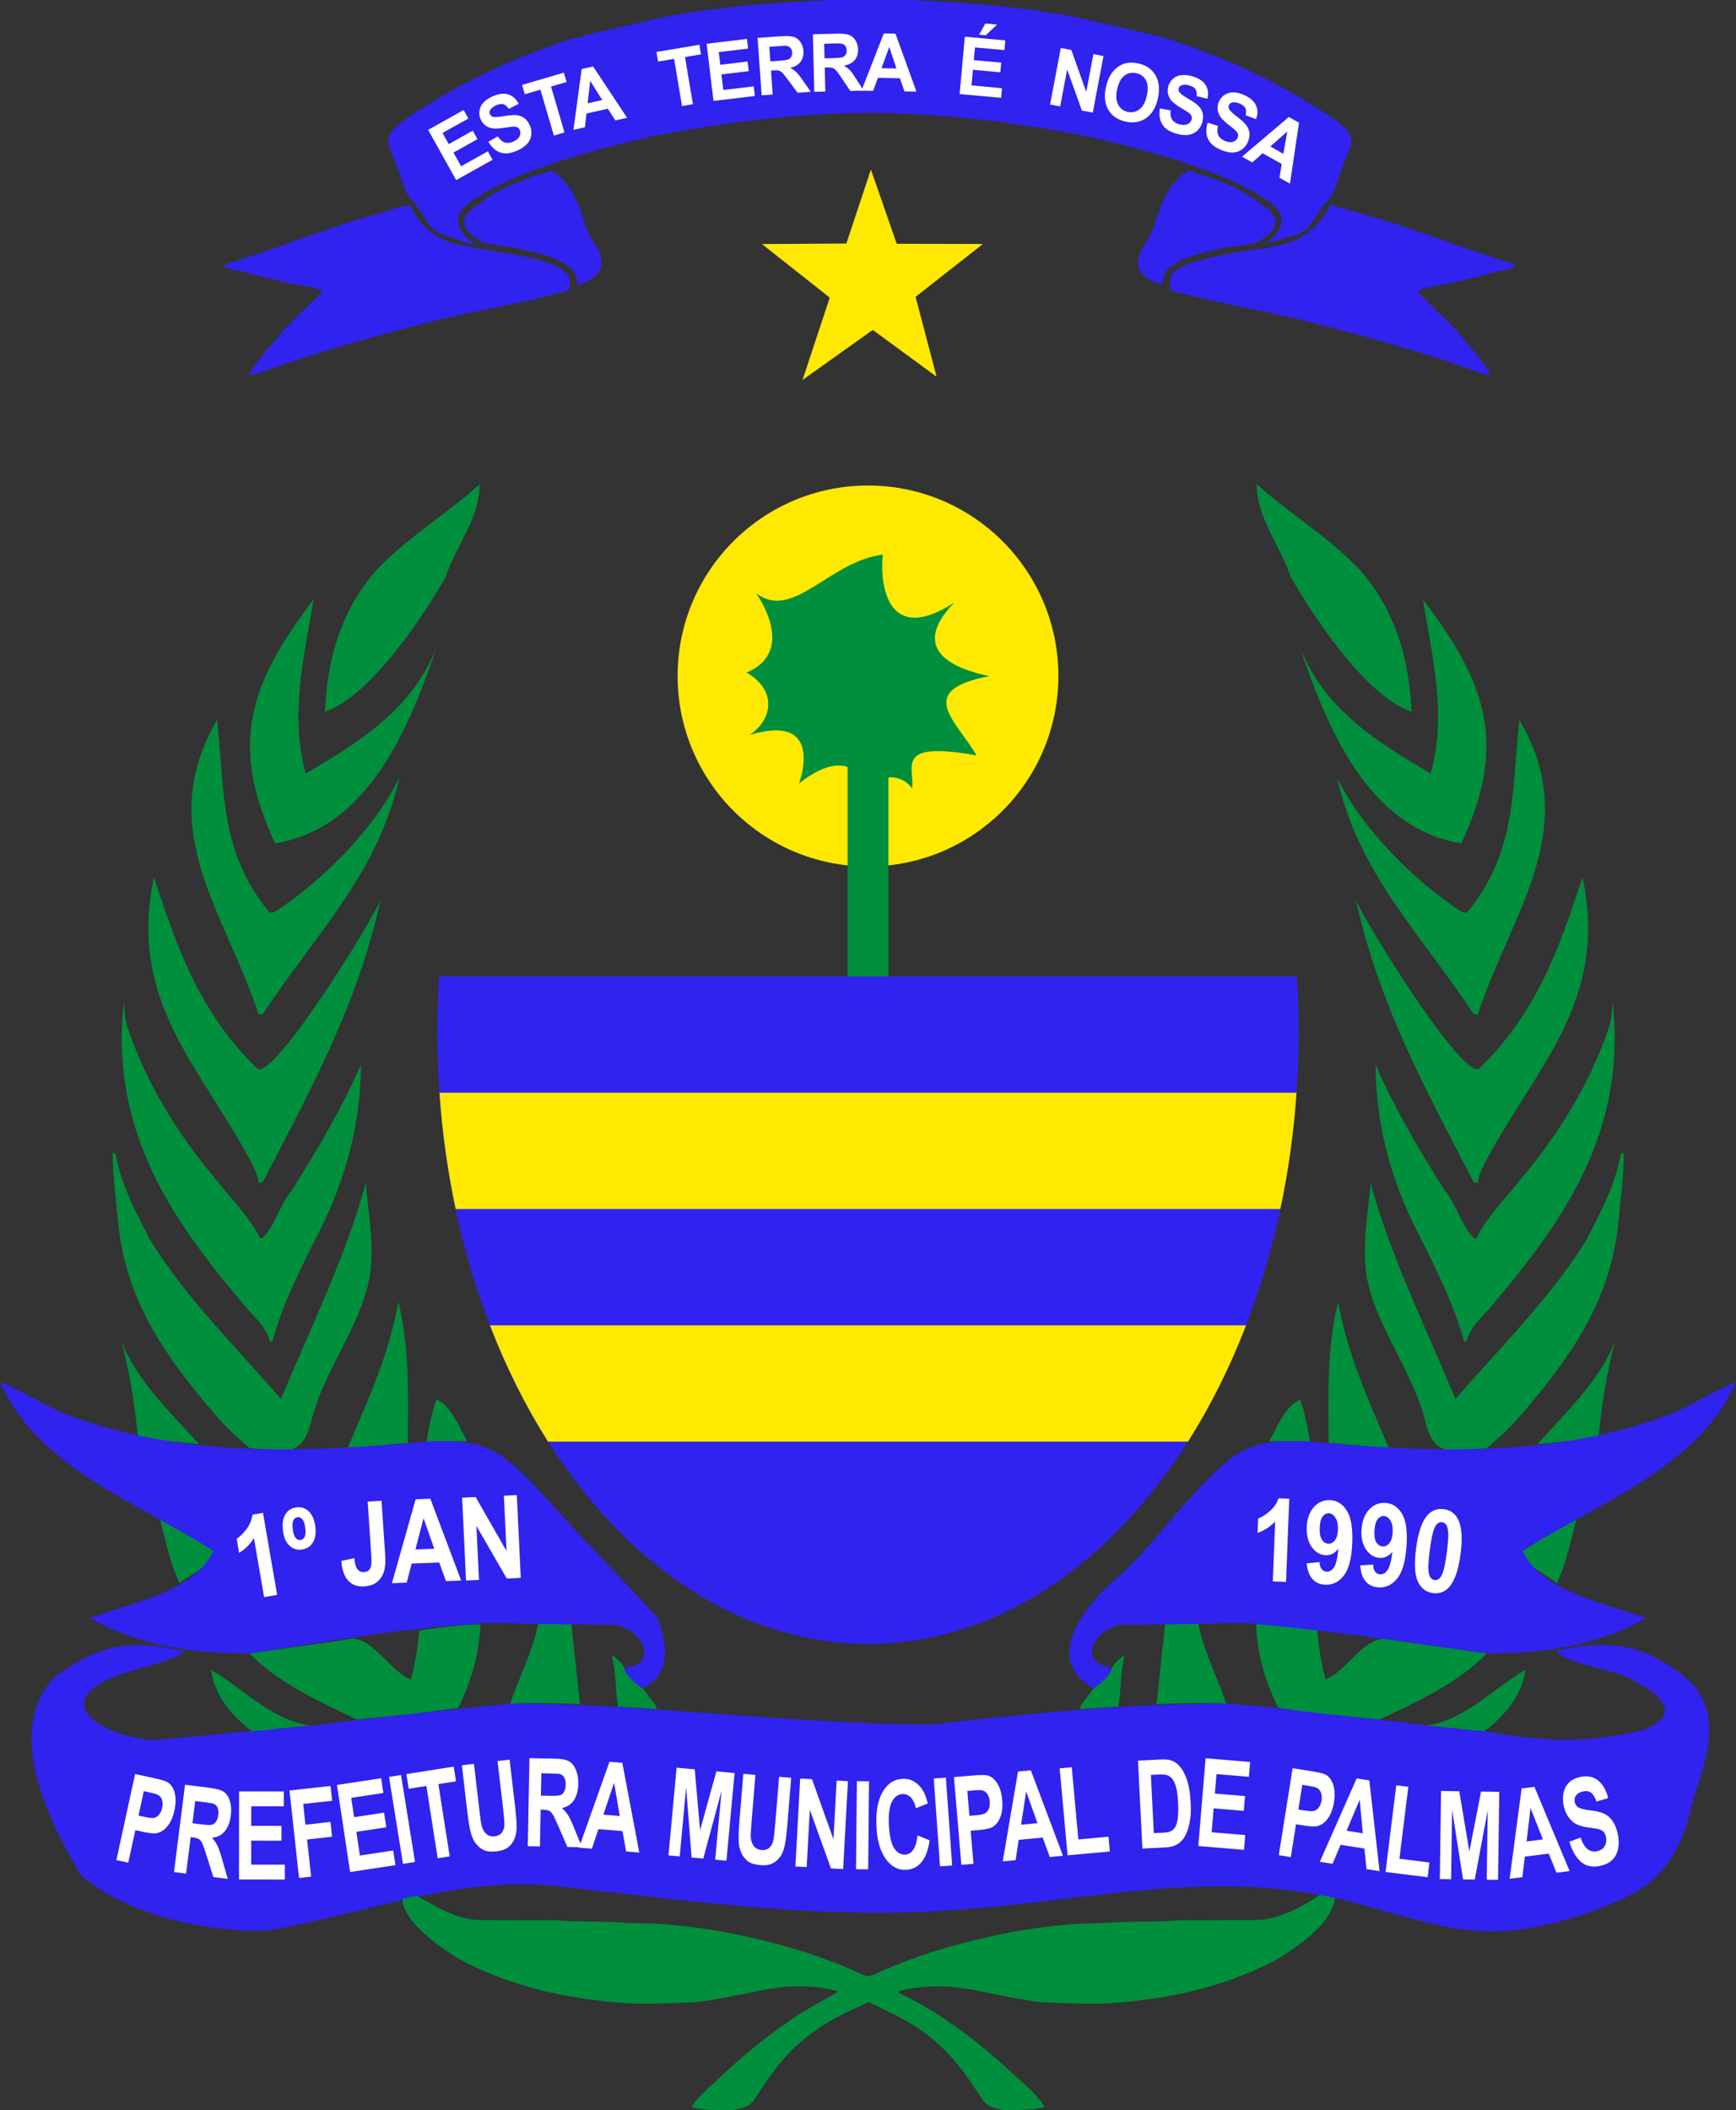 <?xml version="1.0" encoding="utf-8"?>
<!-- Generator: Adobe Illustrator 15.1.0, SVG Export Plug-In . SVG Version: 6.00 Build 0)  -->
<!DOCTYPE svg PUBLIC "-//W3C//DTD SVG 1.1//EN" "http://www.w3.org/Graphics/SVG/1.1/DTD/svg11.dtd">
<svg version="1.1" xmlns="http://www.w3.org/2000/svg" xmlns:xlink="http://www.w3.org/1999/xlink" x="0px" y="0px"
	 width="1133.75px" height="1377.5px" viewBox="0 0 1133.75 1377.5" enable-background="new 0 0 1133.75 1377.5"
	 xml:space="preserve">
<rect x="0" y="0" width="1133.75" height="1377.5" fill="#333333" stroke="none"/>
<g id="svg2" xmlns:svg="http://www.w3.org/2000/svg">
	<g id="g4933" transform="translate(63.944,77.174)">
		<g id="g2612">
			<g id="g2631" transform="translate(-63.944,-77.174)">
				<path id="path16" fill="#3022EF" d="M826.04,159.218c4.992-3.327,9.917-7.978,10.806-14.2c0.778-5.222-3.164-9.415-6.903-12.421
					c-10.866-8.223-23.397-13.861-35.952-18.969c-27.099-10.82-55.449-18.031-83.821-24.612
					c-45.354-8.825-91.394-14.867-137.645-15.218c-49.579-0.397-99.019,5.917-147.624,15.419
					c-28.941,6.844-57.926,14.153-85.48,25.521c-11.578,4.836-23.062,10.244-33.142,17.8c-3.742,3.065-7.838,7.258-7.053,12.546
					c0.986,6.315,6.119,10.739,10.938,14.394c-4.919-0.422-9.448-2.534-14.106-3.993c-4.467-1.689-9.563-2.486-13.052-6.025
					c-4.323-4.192-6.892-9.761-10.585-14.456c-2.674-3.687-6.378-6.75-7.869-11.179c-2.921-7.933-5.187-16.121-8.782-23.794
					c-1.717-3.818-3.287-8.338-1.177-12.341c2.454-4.646,7.224-7.365,11.205-10.558c29.187-19.729,60.978-35.551,94.223-47.19
					c19.379-7.393,39.934-10.678,59.99-15.667c21.937-5.636,44.504-8.1,66.951-10.732C505.567,1.807,524.24,1.013,542.898,0h50.421
					c37.009,1.622,74.104,4.212,110.505,11.43c18.104,4.199,36.227,8.319,54.314,12.587c36.774,11.216,72.159,27.191,104.489,48.046
					c5.928,3.629,11.703,7.616,16.719,12.452c3.367,3.471,4.086,8.876,1.953,13.185c-3.688,8.136-6.445,16.63-9.32,25.073
					c-1.534,5.564-6.349,9.169-9.439,13.81c-4.383,5.773-7.357,13.549-14.684,16.224"/>
				<path id="path2629" fill="#3022EF" d="M831.348,160.952c5.998-1.347,12.12-2.706,17.565-5.683
					c8.797-4.688,15.397-12.699,19.823-21.509c13.132,3.292,26.072,7.348,39.058,11.196c25.474,8.137,50.354,18.041,75.941,25.837
					c2.128,0.828,4.904,1.024,6.102,3.286c-5.072,2.232-10.627,2.752-15.931,4.158c-9.458,2.327-18.827,5.02-28.386,6.906
					c-6.65,1.476-13.587,1.979-19.868,4.791c8.686,10.257,19.589,18.439,28.07,28.909c6.895,8.414,14.631,16.316,19.944,25.885
					c-2.823-0.234-5.592-0.782-8.221-1.789c-28.056-10.079-56.664-18.542-85.441-26.287c-22.933-6.387-46.135-11.727-69.49-16.308
					c-15.428-3.012-30.634-6.994-45.937-10.553c-0.552-3.764-1.617-8.344,1.461-11.345c5.5-5.622,13.579-7.292,20.86-9.428
					c13.676-3.217,27.572-5.781,41.528-7.248"/>
				<path id="path104" fill="#3022EF" d="M761.681,126.888c3.396-6.354,8.37-11.935,14.483-15.781
					c8.855,3.44,18.118,5.804,26.774,9.782c9.11,4.066,17.553,9.558,25.272,15.858c3.265,2.776,6.732,7.646,3.885,11.874
					c-2.478,3.666-6.083,6.48-9.725,8.921c-8.791,3.285-18.41,2.827-27.415,5.261c-10.542,2.556-21.791,4.628-30.53,11.492
					c-3.716,2.731-5.849,7.286-4.979,11.9c-6.442-2.045-14.028-5.335-16.151-12.387c-1.3-9.208,6.251-15.701,9.416-23.57
					C755.537,142.401,757.567,134.201,761.681,126.888z"/>
				<path id="path108" fill="#3022EF" d="M313.002,132.811c13.431-10.469,29.688-16.053,45.73-21.099
					c2.417-0.909,4.07,1.347,5.711,2.654c5.76,4.837,9.908,11.317,12.761,18.223c3.81,8.548,5.131,18.169,10.711,25.898
					c3.334,4.471,5.726,9.999,4.779,15.677c-2.067,6.953-9.687,9.688-15.79,12.125c0.791-5.232-2.113-10.066-6.33-12.945
					c-9.012-6.269-20.037-8.322-30.519-10.809c-8.593-2.205-17.767-1.728-26.104-4.957c-4.126-2.533-8.023-5.844-10.547-10.025
					C301.388,140.802,308.369,136.277,313.002,132.811z"/>
				<path id="path116" fill="#3022EF" d="M249.935,138.675c5.81-1.833,11.59-3.854,17.628-4.834
					c5.692,12.212,16.524,22.259,29.829,25.368c20.563,4.77,41.982,5.872,62.023,12.889c4.653,1.738,9.666,3.986,12.21,8.521
					c1.044,2.8,0.333,5.829,0.168,8.719c-31.823,9.31-64.885,13.732-96.898,22.377c-35.279,9.056-70.33,19.12-104.646,31.361
					c-2.458,0.967-5.058,1.466-7.687,1.645c6.322-11.412,15.823-20.657,24.025-30.708c7.132-7.463,14.754-14.453,22.089-21.721
					c1.18-0.702,1.893-2.934-0.097-3.16c-6.816-2.568-14.216-2.823-21.222-4.686c-9.485-2.006-18.8-4.7-28.219-6.976
					c-4.375-0.935-9.005-1.302-12.921-3.661c1.61-1.885,4.148-2.255,6.358-3.059C185.273,160.802,216.818,147.287,249.935,138.675z"
					/>
			</g>
		</g>
		<g id="g2635">
			<path id="path112" fill="#FFE900" d="M488.788,81.784l16.051-48.261l16.846,48.414l56.267,0.154l-43.952,34.495l13.711,52.121
				l-41.68-30.53l-45.859,32.679l17.782-53.738l-44.271-34.992L488.788,81.784z"/>
		</g>
		<g id="g2659" display="none">
			<path id="path120" display="inline" fill="#28146E" d="M372.243,240.218c42.541-30.158,95.421-46.614,147.649-42.281
				c48.177,3.556,94.285,24.06,131.241,54.819c36.323,30.004,64.439,69.087,84.629,111.467
				c22.653,47.441,35.842,98.993,42.287,151.04c5.596,44.681,5.906,89.87,3.318,134.782
				c-50.159-21.942-101.766-40.095-155.331-51.632l107.706-12.893L597.061,570.51l39.397-21.749l-45.609-0.334l32.426-32.801
				l-42.338,13.165l83.811-105.685L559.96,508.801l10.925-42.217l-31.336,31.363l-1.66-45.4l-19.518,39.048L502.879,358.06
				l-14.028,133.354l-20.703-34.377l-0.338,40.863l-30.433-28.995l10.97,39.882l-107.316-86.75l85.244,106.799l-41.331-13.091
				l32.517,33.89l-46.748-0.831l38.701,21.927l-139.722,14.485l107.668,13.42c-51.207,11.348-100.468,29.919-148.688,50.45
				c-0.968,0.407-1.971,0.693-3.009,0.86c-5.494-87.133,1.743-176.644,33.727-258.545
				C282.505,332.231,319.768,277.056,372.243,240.218z"/>
			<path id="path140" display="inline" fill="#F8C200" d="M502.879,358.06l15.491,133.535l18.96-37.729l2.218,44.081l31.336-31.363
				l-10.925,42.217l104.788-85.694l-83.811,105.685l42.338-13.165l-32.426,32.801l45.609,0.334l-39.397,21.749l136.682,15.011
				l-103.29,13.763c-103.567-21.722-154.184-17.503-253.093-0.647c-35.819-4.933-71.977-7.6-107.668-13.42l139.722-14.485
				l-38.701-21.927l46.748,0.831l-32.517-33.89l41.331,13.091l-85.244-106.799l107.316,86.75l-10.97-39.882l30.433,28.995
				l0.338-40.863l20.703,34.377L502.879,358.06z"/>
			<path id="path164" display="inline" fill="#28146E" d="M499.421,588.642c1.384-1.451,2.785-2.885,4.2-4.302
				c1.057,0.912,2.116,1.827,3.16,2.791c76.967,77.609,153.492,155.654,230.461,233.262c-11.515,32.111-28.9,62.156-50.702,88.39
				c-60.842-59.278-120.863-119.395-181.741-178.639c-64.278,55.048-123.315,118.619-183.454,178.792
				c-0.402-0.292-1.208-0.876-1.61-1.168c-21.623-25.663-37.806-55.436-50.505-86.377c16.656-17.653,34.156-34.521,51.138-51.872
				C379.889,709.065,439.882,649.079,499.421,588.642z"/>
			<path id="path180" display="inline" fill="#F8C200" d="M502.266,730.113c0.864-0.892,1.708-0.882,2.533,0.031
				c60.976,59.144,120.716,119.55,181.741,178.639c-41.467,50.123-101.53,81.913-166.203,86.11
				c-8.863,1.417-17.875,0.703-26.811,0.799c-76.168-6.451-120.723-33.476-171.398-84.343c-0.195-0.604-0.587-1.81-0.783-2.413
				C381.696,849.374,441.727,789.485,502.266,730.113z"/>
		</g>
		<g id="g4774">
			<path id="path336" fill="#3022EF" d="M952.245,1000.513c34.768-8.563,60.764-4.311,88.779,21.058
				c21.403,24.304,7.146,54.258-0.662,81.209c-4.837,23.337-15.187,42.269-35.606,55.015c-25.732,13.03-53.597,22.27-82.371,25.215
				c-43.219,3.915-82.8-15.741-124.312-23.248c-80.424-15.475-161.482,5.296-241.999,9.941
				c-83.357,6.04-166.218-5.786-248.865-14.825c-68.709-9.84-131.145,17.361-197.292,28.186
				c-38.618,1.147-91.232-9.897-121.281-36.603c-20.638-34.47-50.209-93.695-17.345-128.481
				c29.814-22.404,49.586-25.027,84.005-17.601c2.976,3.433-27.719,11.459-31.427,12.628c-58.779,16.256-28.532,41.84,12.217,45.736
				l102.276-9.53c43.828-5.189,87.65-10.105,131.554-14.472c0.247-1.465,0.542-2.905,0.886-4.319
				c-0.096,1.069-0.289,3.208-0.385,4.277c92.103,0.625,181.651,13.396,274.366,13.765c63.913-7.409,127.688-13.584,192.068-13.635
				c56.419,4.244,112.388,12.815,168.712,18.013c34.952,6.727,69.056,8.159,103.709-0.851c23.748-9.172,13.928-21.49-4.228-30.891
				C994.624,1012.439,958.888,1009.861,952.245,1000.513z"/>
		</g>
		<g id="g4685">
			<path id="path124" fill="#008F3D" d="M756.902,239.003c21.431,19.234,46.497,34.18,66.68,55.244
				c23.686,26.229,32.826,58.668,34.292,93.171c-30.424-10.323-65.698-64.741-79.024-88.41
				C772.525,279.456,756.434,260.407,756.902,239.003z"/>
			<path id="path132" fill="#008F3D" d="M865.337,314.163c42.197,55.107,55.104,94.869,25.063,159.184
				c-62.054-10.224-88.521-77.802-106.235-130.358c15.03,41.424,49.839,63.532,86.238,84.758
				C881.367,388.762,871.124,350.748,865.337,314.163z"/>
			<path id="path148" fill="#008F3D" d="M928.316,392.736c42.023,71.581-5.903,126.63-27.109,192.259
				c-0.695-0.07-2.085-0.212-2.78-0.282c-33.528-51.172-75.405-91.71-89.153-154.406c15.545,32.638,50.04,67.322,80.664,87.293
				c1.319,0.724,3.573,1.733,4.762,0.27C926.67,478.101,923.236,440.105,928.316,392.736z"/>
			<path id="path156" fill="#008F3D" d="M969.589,495.41c17.215,82.159-31,123.73-64.426,187.76
				c-1.773,3.759-3.815,7.556-3.879,11.83c-0.681-0.104-2.043-0.31-2.724-0.413c-31.64-61.079-61.929-115.883-76.979-184.314
				c5.193,13.139,67.621,114.555,80.157,110.441C939.201,584.373,953.72,543.818,969.589,495.41z"/>
			<path id="path160" fill="#008F3D" d="M986.864,593.404c1.742-5.428,1.852-11.196,2.395-16.822
				c8.749,80.202-26.984,137.158-75.915,194.857c-6.384,8.517-16.924,16.266-19.589,27.069c-0.397-0.08-1.191-0.242-1.589-0.322
				c-5.845-21.886-16.3-42.625-26.148-63.01c-20.062-36.898-31.451-75.442-31.631-117.479c12.668,29.17,28.132,55.07,45.268,82.395
				c5.774,5.05,13.938,30.075,20.411,31.201c7.411-14.662,19.388-26.179,29.38-39.023
				C954.168,663.022,974.562,629.759,986.864,593.404z"/>
			<path id="path176" fill="#008F3D" d="M994.622,675.827l1.87-0.532c-0.038,15.938-2.304,31.729-3.753,47.578
				c-5.641,50.683-31.928,87.026-63.828,124.083c-6.622,7.73-14.189,14.563-21.903,21.164c-23.524,1.553-33.426,6.782-39.934-16.72
				c-8.074-33.846-32.227-61.515-38.603-95.937c-2.761-20.153,0.986-40.337,2.719-60.392
				c13.207,48.491,36.154,94.384,55.384,140.999c29.165-33.829,61.245-64.978,84.988-103.062
				C981.163,714.82,991.017,696.305,994.622,675.827z"/>
			<path id="path188" fill="#008F3D" d="M809.933,772.62c5.84,33.469,19.803,64.247,33.071,95.149
				c-13.128-0.451-26.096-2.153-39.195-3.164C803.624,833.458,802.421,803.197,809.933,772.62z"/>
			<path id="path196" fill="#008F3D" d="M990.545,798.891c-5.089,20.503-8.524,40.507-10.463,61.594
				c-13.516,2.536-26.662,3.54-39.992,5.063C958.263,845.154,980.264,824.863,990.545,798.891z"/>
			<path id="path220" fill="#008F3D" d="M785.16,836.482c3.105,8.866,4.846,18.124,6.45,27.362
				c-8.88-0.605-17.797-0.229-26.687-0.322C769.995,855.182,775.133,840.267,785.16,836.482z"/>
			<path id="path268" fill="#008F3D" d="M965.503,914.806c-3.519,13.677-6.662,28.706-12.777,41.53
				c-4.077-4.558-24.862-13.189-22.179-21.181C940.941,926.999,953.855,921.125,965.503,914.806z"/>
			<path id="path324" fill="#008F3D" d="M756.427,983.1c13.351,0.361,26.622,2.06,39.847,3.984
				c0.924,10.764,2.598,21.542,5.464,31.97c13.38-4.954,23.755-26.083,38.336-26.614c22.286,3.589,44.713,6.392,67.071,9.582
				c-18.884,19.509-45.773,31.614-70.201,43.211c-22.039-2.382-44.155-4.263-66.074-7.696
				C762.4,1020.461,756.991,1002.199,756.427,983.1z"/>
			<path id="path348" fill="#008F3D" d="M932.246,1012.794c-2.044,16.662-13.754,30.256-26.683,40.047
				c-12.777-0.978-24.166-2.579-37.507-3.654C893.811,1044.868,910.738,1025.336,932.246,1012.794z"/>
			<path id="path304" fill="#008F3D" d="M670.361,1002.918c-2.843,2.618-6.233,4.926-8,8.469c-1.729,5.41-6.27,9.142-10.594,12.5
				c-2.885,2.045-4.528,5.246-6.719,7.938c-1.536,2.034-3.579,3.938-3.75,6.656c8.414-0.574,16.836-1.208,25.25-1.781
				c1.151-7.476,1.337-15.088,2.031-22.625C669.047,1010.325,670.104,1006.684,670.361,1002.918z"/>
			<path id="path4683" fill="#008F3D" d="M697.142,980.762l-5.75,54.469c15.129-0.724,30.296-1.031,45.469-0.406
				c-5.931-17.767-15.175-34.982-18.5-53.5C711.348,980.168,704.204,981.151,697.142,980.762z"/>
		</g>
		<g id="g4720" transform="matrix(-1,0,0,1,779.346,0)">
			<path id="path4722" fill="#008F3D" d="M530.093,239.003c21.431,19.234,46.498,34.18,66.68,55.244
				c23.686,26.229,32.826,58.668,34.292,93.171c-30.424-10.323-65.698-64.741-79.024-88.41
				C545.716,279.456,529.626,260.407,530.093,239.003z"/>
			<path id="path4724" fill="#008F3D" d="M638.528,314.163c42.197,55.107,55.104,94.869,25.063,159.184
				c-62.054-10.224-88.521-77.802-106.235-130.358c15.03,41.424,49.839,63.532,86.238,84.758
				C654.558,388.762,644.315,350.748,638.528,314.163z"/>
			<path id="path4726" fill="#008F3D" d="M701.507,392.736c42.023,71.581-5.903,126.63-27.109,192.259
				c-0.695-0.07-2.085-0.212-2.78-0.282c-33.528-51.172-75.404-91.71-89.153-154.406c15.545,32.638,50.04,67.322,80.664,87.293
				c1.319,0.724,3.573,1.733,4.762,0.27C699.862,478.101,696.427,440.105,701.507,392.736z"/>
			<path id="path4728" fill="#008F3D" d="M742.782,495.41c17.214,82.159-31,123.73-64.427,187.76
				c-1.773,3.759-3.815,7.556-3.879,11.83c-0.681-0.104-2.043-0.31-2.724-0.413c-31.64-61.079-61.929-115.883-76.979-184.314
				c5.194,13.139,67.621,114.555,80.157,110.441C712.392,584.373,726.912,543.818,742.782,495.41z"/>
			<path id="path4730" fill="#008F3D" d="M760.055,593.404c1.742-5.428,1.852-11.196,2.395-16.822
				c8.749,80.202-26.983,137.158-75.915,194.857c-6.384,8.517-16.924,16.266-19.589,27.069c-0.397-0.08-1.191-0.242-1.589-0.322
				c-5.845-21.886-16.3-42.625-26.148-63.01c-20.062-36.898-31.451-75.442-31.631-117.479c12.668,29.17,28.132,55.07,45.268,82.395
				c5.774,5.05,13.938,30.075,20.411,31.201c7.411-14.662,19.388-26.179,29.38-39.023
				C727.359,663.022,747.754,629.759,760.055,593.404z"/>
			<path id="path4732" fill="#008F3D" d="M767.813,675.827l1.871-0.532c-0.039,15.938-2.305,31.729-3.754,47.578
				c-5.641,50.683-31.927,87.026-63.828,124.083c-6.622,7.73-14.189,14.563-21.903,21.164c-23.524,1.553-33.426,6.782-39.934-16.72
				c-8.074-33.846-32.227-61.515-38.603-95.937c-2.761-20.153,0.986-40.337,2.719-60.392
				c13.207,48.491,36.154,94.384,55.384,140.999c29.165-33.829,61.246-64.978,84.989-103.062
				C754.354,714.82,764.209,696.305,767.813,675.827z"/>
			<path id="path4734" fill="#008F3D" d="M583.125,772.62c5.84,33.469,19.804,64.247,33.071,95.149
				c-13.128-0.451-26.096-2.153-39.195-3.164C576.815,833.458,575.612,803.197,583.125,772.62z"/>
			<path id="path4736" fill="#008F3D" d="M763.736,798.891c-5.089,20.503-8.524,40.507-10.463,61.594
				c-13.516,2.536-26.662,3.54-39.992,5.063C731.455,845.154,753.456,824.863,763.736,798.891z"/>
			<path id="path4738" fill="#008F3D" d="M558.351,836.482c3.105,8.866,4.846,18.124,6.45,27.362
				c-8.88-0.605-17.797-0.229-26.687-0.322C543.186,855.182,548.325,840.267,558.351,836.482z"/>
			<path id="path4740" fill="#008F3D" d="M738.694,914.806c-3.519,13.677-6.662,28.706-12.777,41.53
				c-4.077-4.558-24.862-13.189-22.179-21.181C714.132,926.999,727.047,921.125,738.694,914.806z"/>
			<path id="path4742" fill="#008F3D" d="M529.619,983.1c13.352,0.361,26.622,2.06,39.847,3.984
				c0.924,10.764,2.598,21.542,5.464,31.97c13.38-4.954,23.755-26.083,38.336-26.614c22.286,3.589,44.713,6.392,67.071,9.582
				c-18.884,19.509-45.772,31.614-70.201,43.211c-22.039-2.382-44.155-4.263-66.074-7.696
				C535.592,1020.461,530.182,1002.199,529.619,983.1z"/>
			<path id="path4744" fill="#008F3D" d="M705.437,1012.794c-2.044,16.662-13.754,30.256-26.683,40.047
				c-12.777-0.978-24.166-2.579-37.507-3.654C667.003,1044.868,683.929,1025.336,705.437,1012.794z"/>
			<path id="path4746" fill="#008F3D" d="M443.552,1002.918c-2.843,2.618-6.233,4.926-8,8.469c-1.729,5.41-6.27,9.142-10.594,12.5
				c-2.885,2.045-4.528,5.246-6.719,7.938c-1.536,2.034-3.579,3.938-3.75,6.656c8.414-0.574,16.836-1.208,25.25-1.781
				c1.151-7.476,1.337-15.088,2.031-22.625C442.238,1010.325,443.296,1006.684,443.552,1002.918z"/>
			<path id="path4748" fill="#008F3D" d="M470.334,980.762l-5.75,54.469c15.129-0.724,30.296-1.031,45.469-0.406
				c-5.931-17.767-15.175-34.982-18.5-53.5C484.54,980.168,477.395,981.151,470.334,980.762z"/>
		</g>
		<g id="g4795">
			<path id="path200" fill="#3022EF" d="M339.254,983.588c9.987,2.719,22.385,12.973,15.287,23.995
				c-3.047,2.595-7.199,3.289-11.054,3.815c1.729,5.409,6.286,9.13,10.61,12.487l1.248,0.896
				c19.993-9.219,16.351-29.369,9.849-46.409c-25.075-27.251-50.858-53.212-75.799-81.332c-26.47-28.174-36.038-35.2-75.144-33.197
				c-79.643,7.245-163.959,10.921-239.257-19.664c-13.214-6.003-25.52-13.891-38.939-19.413
				c24.249,56.425,91.855,79.676,139.26,110.389c-11.695,26.776-55.971,34.567-80.591,43.888
				c31.531,17.931,68.195,23.407,103.992,22.979c52.348-7.31,91.611-16.006,157.303-19.815"/>
		</g>
		<g id="g4805">
			<path id="path4772" fill="#3022EF" d="M666.608,983.588c-6.376,1.809-12.755,5.412-15.862,11.512
				c-4.967,10.29,2.49,14.931,11.628,16.299c-1.729,5.409-6.285,9.13-10.61,12.487l-1.247,0.896
				c-33.323-17.989-7.561-51.736,11.852-69.343c20.447-17.115,36.112-38.9,54.099-58.398c26.47-28.174,36.037-35.2,75.144-33.197
				c79.643,7.245,163.959,10.921,239.256-19.664c13.215-6.003,25.521-13.891,38.94-19.413
				c-24.249,56.425-91.856,79.676-139.26,110.389c11.695,26.776,55.971,34.567,80.59,43.888
				c-31.53,17.931-68.194,23.407-103.991,22.979c-52.348-7.31-104.636-15.066-157.303-19.815"/>
		</g>
		<path id="path452" fill="#008F3D" d="M798.073,1159.761c3.322,0.6,6.655,1.187,9.94,2.038c-1.25,6.327-4.28,12.146-8.615,16.912
			c-8.567,9.527-19.273,16.868-30.149,23.521c-33.671,17.75-71.651,25.916-109.427,28.196c-14.599,0.856-29.189-0.285-43.774-0.702
			c-14.343-1.64-28.437-4.84-42.571-7.686c-16.722-3.324-34.226-3.937-50.791,0.599c0.229,0.33,0.688,0.989,0.916,1.318
			c25.033,11.856,47.396,28.714,68.055,47.032c8.997,8.94,19.829,16.381,26.753,27.184c-1.313,0.266-3.939,0.795-5.253,1.06
			c-1.392,0.697-21.081,1.093-21.081,1.093c-4.832-1.163-10.441-1.817-13.619-6.129c-5.463-7.495-10.201-15.523-16.077-22.716
			c-7.635-9.874-17.104-18.2-27.344-25.272c-9.963-6.49-20.916-11.203-31.523-16.489c-15.247,6.618-30.601,13.833-43.197,24.898
			c-13.012,10.497-22.376,24.57-31.489,38.388c-3.056,5.388-9.761,6.248-15.251,7.32h-12.771c-4.359-0.89-8.936-0.456-13.089-2.27
			c4.393-6.683,10.494-11.875,16.359-17.193c15.702-15.267,32.808-29.072,50.957-41.325c9.185-6.188,19.235-10.938,28.571-16.851
			c-17.161-4.852-35.388-3.856-52.68-0.241c-13.235,2.745-26.489,5.525-39.9,7.24c-17.074,0.465-34.18,1.897-51.24,0.26
			c-35.673-2.772-71.345-11.124-103.126-27.937c-11.056-6.844-21.997-14.304-30.526-24.24c-3.628-4.443-6.994-9.547-7.338-15.438
			c3.153-0.901,6.37-1.538,9.605-2.052c12.47,7.154,25.387,15.193,40.213,15.824c16.645,0.172,33.294,0.07,49.94,0.169
			c16.624,1.333,33.355,0.373,49.98,1.836c19.667-0.084,39.246,2.215,58.62,5.446c31.107,5.873,61.958,14.162,90.754,27.514
			c2.81,1.544,6.25,2.286,9.181,0.548c15.981-7.335,32.524-13.473,49.478-18.152c32.769-9.271,66.662-15.233,100.779-15.389
			c16.594-1.413,33.299-0.457,49.895-1.804c16.662-0.094,33.326-0.027,49.99-0.142
			C772.239,1175.388,785.788,1167.834,798.073,1159.761z"/>
	</g>
	<circle fill="#FFE900" cx="566.875" cy="441.25" r="124.333"/>
	<path fill="#3022EF" d="M285.642,673.75c0,220.535,125.913,399.313,281.233,399.313c155.321,0,281.233-178.777,281.233-399.313
		c0-12.273-0.393-24.416-1.155-36.407H286.798C286.034,649.334,285.642,661.477,285.642,673.75z"/>
	<path fill="#FFE900" d="M775.823,941.018c14.625-23.035,27.387-48.5,37.95-75.919H319.978
		c10.563,27.419,23.325,52.884,37.95,75.919H775.823z"/>
	<path fill="#FFE900" d="M836.175,789.181c5.182-24.403,8.763-49.791,10.569-75.919H287.006c1.808,26.128,5.389,51.516,10.57,75.919
		H836.175z"/>
	<path fill="#008F3D" d="M487.626,439.01c21.283,12.602,15.682,32.042,1.68,40.804c50.406-15.321,32.484,31.725,32.484,31.725
		s17.914-15.87,31.752-10.896v136.701h26.667V507.539c6.455-0.889,13.001,2.971,15.51,7.36c1.68-14.562-11.762-31.364,42.005-21.843
		c-12.881-22.403-40.885-42.378,8.401-51.713c-23.523-4.854-52.646-17.176-22.963-47.98C581.717,420.248,574.375,386,576.49,362
		c-35.098,4.48-58.621,43.686-82.704,25.203C493.786,387.203,521.23,424.728,487.626,439.01z"/>
</g>
<g id="Camada_2">
	<g>
		<path fill="#FFFFFF" d="M297.909,117.568L279.6,84.749l23.176-12.929l3.097,5.552l-16.865,9.408l4.059,7.276l15.692-8.754
			l3.085,5.53l-15.692,8.754l4.983,8.933l17.462-9.742l3.084,5.529L297.909,117.568z"/>
		<path fill="#FFFFFF" d="M318.934,92.517l6.146-3.492c1.386,2.098,2.906,3.417,4.558,3.958c1.653,0.542,3.484,0.37,5.495-0.516
			c2.13-0.938,3.526-2.118,4.189-3.541c0.663-1.422,0.715-2.766,0.158-4.033c-0.358-0.813-0.891-1.405-1.596-1.776
			c-0.706-0.37-1.718-0.518-3.036-0.441c-0.899,0.06-2.884,0.337-5.957,0.832c-3.952,0.639-6.938,0.602-8.961-0.114
			c-2.844-1.006-4.866-2.871-6.065-5.592c-0.771-1.751-1.021-3.598-0.747-5.54c0.274-1.941,1.125-3.703,2.554-5.285
			c1.428-1.582,3.401-2.927,5.918-4.036c4.111-1.811,7.622-2.228,10.534-1.251s5.115,3.022,6.611,6.135l-6.479,3.218
			c-1.062-1.642-2.229-2.646-3.5-3.01c-1.272-0.364-2.839-0.136-4.701,0.685c-1.921,0.846-3.244,1.924-3.965,3.231
			c-0.466,0.84-0.502,1.706-0.11,2.597c0.358,0.813,0.993,1.365,1.903,1.655c1.158,0.368,3.521,0.242,7.09-0.378
			c3.568-0.62,6.312-0.843,8.229-0.67c1.917,0.174,3.637,0.807,5.159,1.901c1.522,1.094,2.763,2.729,3.72,4.902
			c0.868,1.971,1.16,4.046,0.875,6.226c-0.285,2.18-1.196,4.108-2.734,5.784c-1.539,1.677-3.729,3.142-6.574,4.395
			c-4.141,1.825-7.764,2.221-10.868,1.189C323.676,98.519,321.061,96.174,318.934,92.517z"/>
		<path fill="#FFFFFF" d="M361.72,88.49l-8.79-29.96l-10.19,2.99l-1.79-6.101l27.292-8.007l1.79,6.101l-10.167,2.983l8.79,29.96
			L361.72,88.49z"/>
		<path fill="#FFFFFF" d="M409.552,76.883l-7.67,1.725l-4.922-7.642l-13.958,3.14l-1.009,8.977l-7.479,1.683l5.353-39.724
			l7.456-1.677L409.552,76.883z M393.307,65.297l-7.872-12.523L383.78,67.44L393.307,65.297z"/>
		<path fill="#FFFFFF" d="M445.409,69.216l-5.172-30.792l-10.473,1.759l-1.053-6.27l28.05-4.711l1.053,6.27l-10.449,1.755
			l5.172,30.792L445.409,69.216z"/>
		<path fill="#FFFFFF" d="M465.949,65.873l-4.467-37.314l26.35-3.154l0.756,6.313l-19.175,2.295l0.99,8.272l17.841-2.136
			l0.752,6.287l-17.841,2.136l1.216,10.156l19.854-2.376l0.752,6.287L465.949,65.873z"/>
		<path fill="#FFFFFF" d="M497.422,62.219l-2.659-37.486l15.172-1.076c3.815-0.271,6.611-0.13,8.388,0.42s3.246,1.65,4.407,3.298
			c1.161,1.648,1.82,3.581,1.978,5.796c0.2,2.813-0.423,5.191-1.868,7.135c-1.445,1.945-3.717,3.267-6.816,3.966
			c1.626,0.844,2.987,1.802,4.083,2.872c1.096,1.07,2.607,3.001,4.535,5.794l4.878,7.004l-8.621,0.612l-5.79-7.788
			c-2.058-2.784-3.454-4.53-4.19-5.241c-0.735-0.71-1.495-1.179-2.278-1.406c-0.783-0.227-2.002-0.282-3.659-0.165l-1.461,0.104
			l1.11,15.649L497.422,62.219z M503.095,40.074l5.333-0.378c3.458-0.246,5.606-0.552,6.445-0.92
			c0.838-0.368,1.475-0.944,1.909-1.729c0.434-0.784,0.611-1.739,0.531-2.864c-0.09-1.261-0.482-2.257-1.179-2.987
			c-0.697-0.73-1.636-1.156-2.82-1.278c-0.59-0.044-2.347,0.038-5.269,0.245l-5.625,0.399L503.095,40.074z"/>
		<path fill="#FFFFFF" d="M531.784,59.924l-0.91-37.569l15.205-0.369c3.824-0.092,6.61,0.178,8.36,0.811
			c1.749,0.633,3.165,1.8,4.249,3.5c1.083,1.7,1.651,3.661,1.706,5.882c0.068,2.819-0.665,5.166-2.198,7.041
			c-1.534,1.875-3.866,3.089-6.994,3.644c1.585,0.919,2.9,1.939,3.945,3.059c1.044,1.12,2.465,3.12,4.26,6l4.546,7.224l-8.64,0.209
			l-5.421-8.049c-1.926-2.876-3.239-4.687-3.941-5.43c-0.702-0.744-1.438-1.247-2.21-1.511c-0.772-0.263-1.987-0.375-3.647-0.334
			l-1.464,0.035l0.38,15.684L531.784,59.924z M538.483,38.069l5.345-0.129c3.466-0.084,5.626-0.291,6.481-0.619
			c0.854-0.329,1.517-0.874,1.987-1.638c0.47-0.763,0.691-1.709,0.664-2.836c-0.03-1.264-0.377-2.277-1.038-3.039
			c-0.662-0.762-1.581-1.231-2.757-1.408c-0.587-0.071-2.346-0.071-5.275,0l-5.638,0.137L538.483,38.069z"/>
		<path fill="#FFFFFF" d="M598.508,59.783l-7.86-0.134l-2.979-8.588l-14.305-0.243l-3.099,8.485l-7.665-0.13l14.577-37.338
			l7.641,0.13L598.508,59.783z M585.456,44.691l-4.693-14.027l-5.07,13.861L585.456,44.691z"/>
		<path fill="#FFFFFF" d="M626.7,61.391l3.417-37.425l26.428,2.413l-0.578,6.331l-19.231-1.756l-0.758,8.297l17.895,1.634
			l-0.575,6.306l-17.895-1.634l-0.931,10.186l19.913,1.818l-0.576,6.305L626.7,61.391z M639.454,22.657l4.052-7.327l7.659,0.699
			l-7.383,7.022L639.454,22.657z"/>
		<path fill="#FFFFFF" d="M685.787,68.232l6.977-36.927l6.909,1.305l9.734,27.379l4.659-24.66l6.597,1.246l-6.976,36.928
			l-7.125-1.346l-9.629-26.759l-4.55,24.081L685.787,68.232z"/>
		<path fill="#FFFFFF" d="M722.275,56.858c0.831-3.736,2.061-6.754,3.689-9.054c1.21-1.691,2.667-3.127,4.372-4.306
			c1.704-1.179,3.454-1.945,5.25-2.299c2.392-0.483,5.01-0.409,7.854,0.223c5.148,1.145,8.895,3.737,11.238,7.778
			c2.345,4.04,2.854,9.047,1.525,15.019c-1.317,5.922-3.881,10.215-7.691,12.877c-3.81,2.663-8.281,3.424-13.413,2.283
			c-5.195-1.155-8.956-3.738-11.282-7.748C721.49,67.621,720.977,62.698,722.275,56.858z M729.6,58.224
			c-0.924,4.154-0.711,7.506,0.64,10.056s3.432,4.138,6.244,4.763c2.812,0.625,5.356,0.075,7.633-1.651
			c2.275-1.726,3.887-4.716,4.833-8.97c0.935-4.204,0.754-7.536-0.541-9.995c-1.296-2.459-3.397-4.012-6.305-4.658
			s-5.484-0.121-7.729,1.577C732.13,51.045,730.538,54.004,729.6,58.224z"/>
		<path fill="#FFFFFF" d="M757.516,70.792l6.959,1.236c-0.272,2.5,0.055,4.485,0.981,5.957c0.926,1.473,2.445,2.51,4.559,3.112
			c2.238,0.638,4.066,0.621,5.484-0.05s2.317-1.672,2.696-3.003c0.243-0.854,0.212-1.65-0.095-2.386
			c-0.307-0.736-0.991-1.496-2.054-2.278c-0.73-0.528-2.436-1.582-5.115-3.164c-3.449-2.031-5.724-3.967-6.824-5.809
			c-1.546-2.591-1.912-5.316-1.097-8.176c0.524-1.841,1.512-3.421,2.962-4.74c1.451-1.319,3.23-2.131,5.341-2.437
			c2.108-0.306,4.486-0.081,7.132,0.673c4.32,1.231,7.288,3.152,8.905,5.763s2.007,5.592,1.171,8.943l-7.041-1.66
			c0.231-1.942-0.026-3.459-0.772-4.551s-2.098-1.917-4.055-2.475c-2.019-0.576-3.725-0.59-5.115-0.045
			c-0.895,0.349-1.476,0.992-1.742,1.929c-0.244,0.855-0.108,1.685,0.407,2.489c0.656,1.022,2.557,2.434,5.698,4.236
			c3.143,1.802,5.396,3.381,6.761,4.738c1.365,1.358,2.284,2.943,2.757,4.757c0.474,1.814,0.385,3.864-0.267,6.148
			c-0.59,2.071-1.69,3.854-3.302,5.35c-1.61,1.496-3.543,2.398-5.797,2.706c-2.255,0.308-4.876,0.037-7.866-0.815
			c-4.352-1.24-7.393-3.248-9.123-6.024S756.818,74.965,757.516,70.792z"/>
		<path fill="#FFFFFF" d="M788.71,80.062l6.739,2.13c-0.595,2.443-0.528,4.454,0.198,6.034s2.099,2.806,4.116,3.677
			c2.136,0.923,3.951,1.145,5.444,0.663c1.493-0.481,2.515-1.357,3.063-2.627c0.353-0.815,0.425-1.608,0.217-2.378
			c-0.209-0.77-0.789-1.612-1.741-2.526c-0.655-0.618-2.209-1.885-4.661-3.801c-3.155-2.462-5.159-4.677-6.011-6.646
			c-1.196-2.77-1.205-5.52-0.025-8.249c0.759-1.757,1.943-3.196,3.553-4.315c1.61-1.12,3.48-1.694,5.611-1.723
			c2.131-0.028,4.459,0.503,6.984,1.594c4.124,1.782,6.817,4.073,8.082,6.871c1.264,2.799,1.263,5.806-0.002,9.02l-6.766-2.561
			c0.482-1.895,0.424-3.433-0.174-4.613c-0.599-1.18-1.831-2.173-3.699-2.98c-1.927-0.833-3.616-1.069-5.065-0.709
			c-0.934,0.23-1.593,0.792-1.979,1.687c-0.353,0.816-0.326,1.656,0.081,2.52c0.518,1.099,2.218,2.746,5.099,4.94
			c2.882,2.195,4.911,4.054,6.088,5.577c1.177,1.523,1.882,3.215,2.115,5.075c0.233,1.86-0.121,3.881-1.063,6.061
			c-0.854,1.977-2.178,3.602-3.969,4.875c-1.792,1.274-3.825,1.917-6.1,1.93c-2.275,0.013-4.84-0.597-7.693-1.83
			c-4.154-1.795-6.908-4.181-8.264-7.159C787.535,87.621,787.476,84.109,788.71,80.062z"/>
		<path fill="#FFFFFF" d="M842.442,119.886l-6.852-3.855l1.462-8.972l-12.469-7.015l-6.76,5.991l-6.682-3.759l30.576-25.918
			l6.66,3.747L842.442,119.886z M838.135,100.404l2.54-14.572l-11.051,9.784L838.135,100.404z"/>
	</g>
	<g>
		<path fill="#FFFFFF" d="M180.993,1041.05l-8.519,1.469l-6.646-38.522c-2.51,4.029-5.732,7.245-9.667,9.646l-1.601-9.275
			c2.072-1.257,4.202-3.329,6.389-6.216c2.186-2.887,3.484-6.039,3.894-9.456l6.912-1.192L180.993,1041.05z"/>
		<path fill="#FFFFFF" d="M184.766,999.105c-0.573-4.343-0.058-7.849,1.544-10.518s4.01-4.215,7.223-4.639
			c3.191-0.422,5.914,0.454,8.166,2.627s3.663,5.418,4.232,9.736s0.053,7.813-1.549,10.481s-4.01,4.215-7.223,4.639
			s-5.938-0.438-8.176-2.588C186.745,1006.695,185.339,1003.448,184.766,999.105z M191.211,998.329
			c0.354,2.684,0.982,4.543,1.884,5.578c0.901,1.035,1.952,1.474,3.152,1.315c1.199-0.158,2.105-0.854,2.718-2.09
			s0.742-3.194,0.388-5.879c-0.354-2.684-0.987-4.542-1.899-5.576s-1.968-1.472-3.167-1.313c-1.2,0.158-2.102,0.849-2.706,2.069
			C190.977,993.656,190.853,995.62,191.211,998.329z"/>
		<path fill="#FFFFFF" d="M240.108,980.19l9.054-0.613l2.314,34.178c0.303,4.47,0.208,7.929-0.284,10.379
			c-0.667,3.203-2.092,5.834-4.275,7.893c-2.184,2.06-5.167,3.218-8.953,3.474c-4.44,0.301-7.958-0.959-10.554-3.78
			c-2.596-2.821-4.1-7.115-4.511-12.885l8.483-1.758c0.312,3.087,0.838,5.246,1.579,6.479c1.114,1.873,2.673,2.742,4.678,2.606
			c2.025-0.138,3.411-0.928,4.156-2.372c0.745-1.443,0.97-4.352,0.674-8.722L240.108,980.19z"/>
		<path fill="#FFFFFF" d="M301.17,1031.663l-9.898,0.381l-4.408-12.131l-18.013,0.693l-3.246,12.427l-9.652,0.372l15.468-54.752
			l9.621-0.371L301.17,1031.663z M283.593,1010.914l-6.982-19.827l-5.313,20.301L283.593,1010.914z"/>
		<path fill="#FFFFFF" d="M304.364,1031.655l-2.58-54.055l8.849-0.423l20.159,35.218l-1.723-36.098l8.45-0.403l2.581,54.055
			l-9.126,0.436l-19.842-34.383l1.683,35.25L304.364,1031.655z"/>
	</g>
	<g>
		<path fill="#FFFFFF" d="M839.885,1032.576l-8.638-0.336l1.517-39.063c-3.294,3.419-7.115,5.894-11.463,7.424l0.364-9.406
			c2.289-0.797,4.803-2.381,7.542-4.749c2.74-2.369,4.665-5.182,5.776-8.439l7.009,0.272L839.885,1032.576z"/>
		<path fill="#FFFFFF" d="M853.358,1020.462l8.403-0.787c0.127,2.05,0.602,3.582,1.425,4.599s1.942,1.552,3.355,1.606
			c1.783,0.067,3.337-0.857,4.663-2.777c1.324-1.919,2.28-5.971,2.866-12.155c-2.289,2.942-5.062,4.351-8.32,4.226
			c-3.545-0.135-6.541-1.894-8.987-5.275c-2.446-3.381-3.568-7.703-3.367-12.966c0.21-5.483,1.736-9.852,4.58-13.104
			s6.366-4.799,10.567-4.639c4.569,0.175,8.238,2.439,11.007,6.794c2.769,4.354,3.967,11.388,3.596,21.102
			c-0.379,9.886-2.179,16.959-5.398,21.219c-3.222,4.261-7.281,6.297-12.179,6.109c-3.524-0.135-6.33-1.368-8.416-3.701
			C855.066,1028.377,853.801,1024.962,853.358,1020.462z M873.775,998.562c0.128-3.345-0.414-5.964-1.624-7.857
			c-1.21-1.893-2.656-2.872-4.336-2.937c-1.599-0.061-2.954,0.645-4.067,2.117c-1.113,1.472-1.735,3.929-1.867,7.372
			c-0.134,3.492,0.342,6.077,1.427,7.757s2.488,2.552,4.21,2.617c1.66,0.063,3.089-0.67,4.286-2.2S873.657,1001.611,873.775,998.562
			z"/>
		<path fill="#FFFFFF" d="M888.342,1021.763l8.425-0.503c0.058,2.052,0.48,3.601,1.269,4.644c0.788,1.044,1.889,1.616,3.3,1.719
			c1.779,0.128,3.364-0.744,4.753-2.618c1.39-1.874,2.48-5.891,3.275-12.052c-2.387,2.863-5.205,4.177-8.458,3.942
			c-3.539-0.255-6.474-2.113-8.804-5.575c-2.331-3.462-3.307-7.819-2.928-13.072c0.395-5.474,2.067-9.788,5.02-12.943
			c2.951-3.155,6.524-4.581,10.718-4.278c4.561,0.328,8.151,2.716,10.771,7.16c2.619,4.445,3.58,11.516,2.881,21.211
			c-0.712,9.867-2.749,16.876-6.111,21.025c-3.363,4.149-7.489,6.048-12.378,5.695c-3.518-0.254-6.28-1.582-8.286-3.984
			C889.781,1029.731,888.633,1026.275,888.342,1021.763z M909.486,1000.563c0.24-3.338-0.212-5.974-1.357-7.906
			c-1.146-1.934-2.558-2.961-4.234-3.081c-1.596-0.115-2.975,0.544-4.137,1.978c-1.163,1.434-1.867,3.869-2.115,7.305
			c-0.251,3.486,0.137,6.086,1.165,7.801c1.027,1.715,2.4,2.635,4.118,2.758c1.657,0.12,3.11-0.564,4.358-2.054
			S909.266,1003.607,909.486,1000.563z"/>
		<path fill="#FFFFFF" d="M942.902,985.084c4.332,0.563,7.478,2.856,9.436,6.883c2.338,4.771,2.846,12.244,1.524,22.421
			c-1.318,10.152-3.73,17.259-7.235,21.32c-2.896,3.347-6.509,4.738-10.841,4.176c-4.353-0.565-7.6-3.028-9.742-7.389
			c-2.144-4.36-2.546-11.689-1.208-21.988c1.312-10.104,3.721-17.186,7.226-21.247C934.956,985.913,938.57,984.521,942.902,985.084z
			 M941.794,993.614c-1.037-0.135-2.015,0.142-2.931,0.829c-0.917,0.688-1.731,2.026-2.445,4.019
			c-0.936,2.584-1.812,7.023-2.629,13.32c-0.817,6.296-1.115,10.656-0.893,13.08s0.686,4.078,1.388,4.963
			c0.701,0.886,1.571,1.396,2.608,1.53s2.014-0.142,2.931-0.829c0.916-0.688,1.731-2.027,2.445-4.02
			c0.932-2.559,1.807-6.986,2.624-13.283c0.818-6.296,1.115-10.656,0.893-13.08c-0.224-2.423-0.685-4.084-1.385-4.981
			C943.699,994.264,942.831,993.747,941.794,993.614z"/>
	</g>
	<g>
		<path fill="#FFFFFF" d="M76.005,1214.138l12.211-56.168l12.465,2.71c4.724,1.027,7.741,1.978,9.054,2.852
			c2.021,1.321,3.468,3.556,4.342,6.701c0.873,3.146,0.824,6.954-0.147,11.424c-0.75,3.448-1.809,6.254-3.177,8.418
			c-1.368,2.164-2.858,3.771-4.471,4.826c-1.613,1.054-3.148,1.649-4.607,1.787c-1.971,0.133-4.715-0.183-8.231-0.947l-5.065-1.101
			l-4.606,21.188L76.005,1214.138z M93.918,1169.16l-3.465,15.938l4.251,0.925c3.062,0.665,5.172,0.817,6.333,0.453
			c1.16-0.362,2.168-1.106,3.027-2.23c0.858-1.124,1.468-2.516,1.829-4.177c0.444-2.043,0.399-3.818-0.134-5.325
			c-0.534-1.507-1.394-2.563-2.582-3.17c-0.872-0.456-2.708-0.989-5.506-1.598L93.918,1169.16z"/>
		<path fill="#FFFFFF" d="M113.633,1221.995l7.194-57.028l16.6,2.095c4.174,0.526,7.143,1.421,8.905,2.684
			c1.763,1.264,3.047,3.276,3.854,6.039c0.806,2.763,0.997,5.83,0.572,9.201c-0.54,4.279-1.848,7.704-3.922,10.274
			c-2.075,2.57-4.873,4.003-8.392,4.296c1.522,1.668,2.728,3.44,3.619,5.317c0.891,1.878,1.998,5.153,3.322,9.825l3.366,11.728
			l-9.432-1.19l-4.136-13.128c-1.466-4.69-2.499-7.659-3.099-8.908c-0.601-1.247-1.291-2.139-2.072-2.672
			c-0.781-0.533-2.077-0.914-3.889-1.143l-1.599-0.201l-3.003,23.807L113.633,1221.995z M125.672,1190.08l5.835,0.736
			c3.784,0.478,6.175,0.542,7.176,0.194c1-0.349,1.839-1.059,2.516-2.133s1.123-2.467,1.339-4.179
			c0.242-1.919,0.086-3.513-0.466-4.781s-1.449-2.139-2.688-2.611c-0.623-0.211-2.533-0.518-5.73-0.921l-6.155-0.776
			L125.672,1190.08z"/>
		<path fill="#FFFFFF" d="M156.087,1226.802l0.055-57.48l29.192,0.028l-0.009,9.724l-21.243-0.021l-0.012,12.743l19.766,0.019
			l-0.009,9.685l-19.766-0.019l-0.015,15.645l21.995,0.021l-0.009,9.685L156.087,1226.802z"/>
		<path fill="#FFFFFF" d="M195.295,1225.848l-6.252-57.139l26.83-2.937l1.058,9.667l-18.927,2.07l1.48,13.525l16.338-1.788
			l1.058,9.666l-16.338,1.788l2.657,24.282L195.295,1225.848z"/>
		<path fill="#FFFFFF" d="M228.652,1221.937l-8.599-56.834l28.863-4.366l1.455,9.614l-21.003,3.178l1.906,12.6l19.543-2.957
			l1.449,9.576l-19.543,2.956l2.34,15.469l21.747-3.29l1.449,9.575L228.652,1221.937z"/>
		<path fill="#FFFFFF" d="M263.179,1216.608l-9.119-56.752l7.849-1.262l9.119,56.753L263.179,1216.608z"/>
		<path fill="#FFFFFF" d="M285.842,1212.97l-7.398-47.18l-11.541,1.81l-1.506-9.606l30.909-4.847l1.506,9.606l-11.514,1.806
			l7.397,47.181L285.842,1212.97z"/>
		<path fill="#FFFFFF" d="M301.642,1152.242l7.896-0.923l3.615,30.921c0.574,4.907,1.043,8.076,1.409,9.507
			c0.611,2.297,1.635,4.079,3.072,5.345c1.437,1.268,3.257,1.771,5.463,1.514c2.24-0.263,3.852-1.128,4.833-2.599
			c0.981-1.47,1.474-3.192,1.478-5.166c0.003-1.975-0.259-5.221-0.787-9.738l-3.692-31.583l7.896-0.923l3.506,29.986
			c0.801,6.854,1.154,11.722,1.058,14.601c-0.096,2.88-0.604,5.36-1.523,7.441c-0.919,2.082-2.271,3.813-4.057,5.192
			c-1.786,1.379-4.226,2.251-7.32,2.612c-3.734,0.437-6.64,0.138-8.716-0.896s-3.792-2.49-5.148-4.372
			c-1.356-1.881-2.34-3.904-2.954-6.069c-0.898-3.211-1.721-8.01-2.467-14.396L301.642,1152.242z"/>
		<path fill="#FFFFFF" d="M344.677,1205.093l1.108-57.47l16.728,0.322c4.206,0.081,7.253,0.656,9.14,1.726
			c1.886,1.069,3.377,2.935,4.472,5.596c1.094,2.662,1.609,5.691,1.544,9.089c-0.083,4.313-1.021,7.856-2.811,10.632
			c-1.791,2.776-4.42,4.497-7.889,5.162c1.69,1.497,3.078,3.132,4.163,4.903c1.085,1.773,2.533,4.912,4.345,9.418l4.59,11.304
			l-9.505-0.183l-5.505-12.616c-1.955-4.509-3.296-7.352-4.026-8.529c-0.729-1.177-1.511-1.989-2.344-2.438
			c-0.833-0.447-2.162-0.688-3.988-0.724l-1.611-0.031l-0.463,23.991L344.677,1205.093z M353.265,1172.081l5.88,0.113
			c3.813,0.073,6.198-0.116,7.156-0.568c0.958-0.452,1.716-1.247,2.275-2.387s0.855-2.572,0.889-4.297
			c0.038-1.934-0.286-3.502-0.97-4.705c-0.685-1.203-1.667-1.974-2.95-2.312c-0.642-0.144-2.574-0.246-5.796-0.309l-6.203-0.119
			L353.265,1172.081z"/>
		<path fill="#FFFFFF" d="M417.511,1209.22l-8.619-0.695l-2.377-13.29l-15.687-1.265l-4.288,12.753l-8.405-0.678l19.904-56.063
			l8.379,0.676L417.511,1209.22z M404.75,1185.376l-3.693-21.697l-7.014,20.834L404.75,1185.376z"/>
		<path fill="#FFFFFF" d="M436.56,1211.065l5.313-57.234l11.846,1.1l3.489,39.701l10.657-38.388l11.873,1.102l-5.313,57.234
			l-7.354-0.683l4.183-45.054l-11.964,44.331l-7.621-0.707l-3.572-45.773l-4.183,45.054L436.56,1211.065z"/>
		<path fill="#FFFFFF" d="M485.434,1157.878l7.922,0.651l-2.551,31.027c-0.405,4.924-0.569,8.124-0.493,9.599
			c0.146,2.372,0.799,4.321,1.958,5.846c1.159,1.525,2.845,2.378,5.057,2.56c2.249,0.186,3.999-0.346,5.251-1.594
			c1.252-1.248,2.075-2.839,2.467-4.774c0.393-1.935,0.775-5.168,1.148-9.701l2.606-31.691l7.922,0.651l-2.474,30.089
			c-0.565,6.878-1.179,11.72-1.841,14.523c-0.662,2.805-1.648,5.136-2.96,6.995c-1.312,1.859-2.979,3.29-5.001,4.29
			c-2.022,1.001-4.586,1.374-7.691,1.118c-3.747-0.308-6.537-1.174-8.369-2.596c-1.833-1.423-3.228-3.189-4.186-5.302
			c-0.958-2.11-1.525-4.288-1.699-6.532c-0.248-3.325-0.108-8.191,0.419-14.601L485.434,1157.878z"/>
		<path fill="#FFFFFF" d="M519.456,1218.328l3.124-57.396l7.723,0.421l14.003,39.204l2.086-38.329l7.375,0.401l-3.124,57.396
			l-7.964-0.434l-13.811-38.291l-2.037,37.429L519.456,1218.328z"/>
		<path fill="#FFFFFF" d="M559.038,1220.118l0.576-57.478l7.949,0.079l-0.576,57.478L559.038,1220.118z"/>
		<path fill="#FFFFFF" d="M599.245,1198.035l7.86,3.215c-0.896,6.321-2.648,11.064-5.256,14.23
			c-2.607,3.167-6.022,4.846-10.243,5.037c-5.223,0.236-9.633-2.174-13.231-7.231c-3.599-5.057-5.602-12.103-6.011-21.138
			c-0.434-9.558,0.921-17.057,4.062-22.497c3.141-5.441,7.465-8.286,12.974-8.536c4.812-0.218,8.813,1.682,12.007,5.697
			c1.899,2.374,3.4,5.838,4.503,10.394l-7.736,3.098c-0.601-2.956-1.677-5.262-3.23-6.919c-1.554-1.656-3.386-2.437-5.496-2.342
			c-2.915,0.133-5.212,1.768-6.889,4.904c-1.677,3.138-2.36,8.128-2.05,14.969c0.328,7.26,1.457,12.39,3.385,15.39
			s4.323,4.436,7.185,4.306c2.11-0.096,3.882-1.157,5.313-3.185C597.822,1205.4,598.774,1202.27,599.245,1198.035z"/>
		<path fill="#FFFFFF" d="M613.901,1218.24l-4.085-57.335l7.93-0.564l4.085,57.335L613.901,1218.24z"/>
		<path fill="#FFFFFF" d="M627.837,1217.261l-4.83-57.277l12.711-1.072c4.817-0.406,7.981-0.384,9.492,0.065
			c2.32,0.67,4.36,2.381,6.119,5.131s2.831,6.404,3.216,10.962c0.296,3.517,0.108,6.51-0.563,8.979
			c-0.672,2.471-1.624,4.446-2.855,5.927c-1.232,1.481-2.524,2.502-3.879,3.063c-1.845,0.706-4.561,1.211-8.146,1.513l-5.165,0.436
			l1.822,21.606L627.837,1217.261z M631.745,1169.005l1.37,16.253l4.336-0.365c3.121-0.264,5.184-0.738,6.186-1.427
			c1.002-0.688,1.748-1.695,2.238-3.021s0.664-2.837,0.521-4.53c-0.175-2.083-0.739-3.767-1.692-5.051
			c-0.953-1.283-2.085-2.041-3.398-2.271c-0.968-0.18-2.879-0.15-5.733,0.09L631.745,1169.005z"/>
		<path fill="#FFFFFF" d="M694.21,1211.348l-8.611,0.796l-4.625-12.685l-15.671,1.449l-2.033,13.301l-8.396,0.776l9.977-58.648
			l8.37-0.773L694.21,1211.348z M677.541,1190.051l-7.365-20.739l-3.331,21.729L677.541,1190.051z"/>
		<path fill="#FFFFFF" d="M697.207,1211.044l-5.171-56.774l7.917-0.721l4.292,47.13l19.684-1.792l0.879,9.645L697.207,1211.044z"/>
		<path fill="#FFFFFF" d="M743.192,1149.235l14.511-0.729c3.272-0.164,5.785,0.076,7.538,0.721c2.356,0.877,4.421,2.54,6.193,4.989
			s3.18,5.487,4.223,9.111c1.042,3.625,1.699,8.127,1.969,13.504c0.237,4.726,0.04,8.818-0.593,12.278
			c-0.773,4.228-2.008,7.678-3.701,10.354c-1.279,2.027-3.062,3.647-5.349,4.861c-1.713,0.898-4.034,1.42-6.967,1.567l-14.939,0.751
			L743.192,1149.235z M751.619,1158.547l1.91,38.024l5.928-0.298c2.217-0.111,3.809-0.374,4.773-0.79
			c1.264-0.534,2.292-1.384,3.085-2.55c0.793-1.164,1.394-3.047,1.801-5.646c0.407-2.598,0.499-6.116,0.276-10.555
			c-0.224-4.438-0.663-7.831-1.318-10.18c-0.656-2.349-1.5-4.165-2.532-5.447c-1.033-1.283-2.303-2.122-3.811-2.518
			c-1.127-0.31-3.31-0.384-6.545-0.221L751.619,1158.547z"/>
		<path fill="#FFFFFF" d="M782.591,1204.986l4.75-57.284l29.093,2.412l-0.804,9.69l-21.17-1.755l-1.054,12.699l19.698,1.633
			l-0.8,9.652l-19.698-1.634l-1.293,15.591l21.92,1.817l-0.801,9.651L782.591,1204.986z"/>
		<path fill="#FFFFFF" d="M835.155,1210.947l9.021-56.769l12.599,2.002c4.773,0.759,7.84,1.538,9.2,2.336
			c2.093,1.206,3.663,3.354,4.713,6.446c1.05,3.091,1.216,6.896,0.498,11.413c-0.554,3.485-1.453,6.347-2.696,8.584
			c-1.244,2.237-2.642,3.928-4.191,5.07c-1.551,1.144-3.05,1.825-4.499,2.045c-1.96,0.244-4.718,0.084-8.271-0.48l-5.119-0.813
			l-3.402,21.413L835.155,1210.947z M850.499,1165.03l-2.56,16.108l4.297,0.683c3.094,0.492,5.21,0.524,6.348,0.096
			c1.138-0.428,2.103-1.227,2.896-2.398c0.793-1.17,1.323-2.595,1.59-4.272c0.328-2.065,0.184-3.835-0.435-5.31
			c-0.617-1.475-1.536-2.48-2.756-3.019c-0.896-0.407-2.759-0.836-5.588-1.285L850.499,1165.03z"/>
		<path fill="#FFFFFF" d="M900.975,1221.389l-8.544-1.338l-1.376-13.431l-15.549-2.435l-5.229,12.397l-8.331-1.305l24.04-54.417
			l8.305,1.3L900.975,1221.389z M890.031,1196.657l-2.061-21.912l-8.552,20.251L890.031,1196.657z"/>
		<path fill="#FFFFFF" d="M904.858,1221.927l7.006-56.578l7.889,0.977l-5.815,46.967l19.615,2.429l-1.189,9.611L904.858,1221.927z"
			/>
		<path fill="#FFFFFF" d="M940.315,1226.523l0.819-57.475l11.896,0.17l6.583,39.307l7.622-39.104l11.922,0.17l-0.819,57.475
			l-7.385-0.105l0.646-45.242l-8.459,45.131l-7.653-0.109l-7.143-45.354l-0.645,45.243L940.315,1226.523z"/>
		<path fill="#FFFFFF" d="M1025.083,1221.308l-8.576,1.108l-5.083-12.508l-15.607,2.018l-1.549,13.365l-8.363,1.081l7.838-58.972
			l8.337-1.078L1025.083,1221.308z M1007.652,1200.63l-8.114-20.458l-2.539,21.836L1007.652,1200.63z"/>
		<path fill="#FFFFFF" d="M1024.91,1202.181l7.317-2.735c1.27,3.603,2.79,6.118,4.563,7.548c1.772,1.431,3.838,1.885,6.199,1.365
			c2.5-0.55,4.214-1.736,5.142-3.561c0.928-1.823,1.164-3.769,0.709-5.837c-0.292-1.327-0.808-2.397-1.546-3.213
			c-0.738-0.813-1.848-1.42-3.328-1.816c-1.011-0.26-3.263-0.62-6.756-1.083c-4.492-0.59-7.819-1.798-9.981-3.624
			c-3.04-2.569-5.05-6.075-6.027-10.518c-0.629-2.858-0.663-5.655-0.1-8.389c0.563-2.733,1.745-4.98,3.548-6.742
			s4.182-2.968,7.137-3.618c4.826-1.063,8.799-0.317,11.918,2.234c3.118,2.553,5.307,6.394,6.564,11.522l-7.654,2.207
			c-0.967-2.812-2.137-4.729-3.507-5.752c-1.371-1.023-3.149-1.294-5.335-0.813c-2.256,0.496-3.873,1.562-4.852,3.195
			c-0.631,1.05-0.786,2.301-0.466,3.756c0.292,1.328,0.927,2.38,1.904,3.154c1.243,0.985,3.896,1.712,7.96,2.183
			s7.153,1.203,9.269,2.195c2.116,0.994,3.951,2.583,5.505,4.771s2.722,5.056,3.502,8.604c0.708,3.217,0.759,6.364,0.153,9.441
			c-0.606,3.078-1.878,5.546-3.815,7.404c-1.938,1.857-4.576,3.154-7.916,3.89c-4.86,1.07-8.955,0.251-12.282-2.456
			C1029.407,1212.787,1026.799,1208.349,1024.91,1202.181z"/>
	</g>
</g>
</svg>
